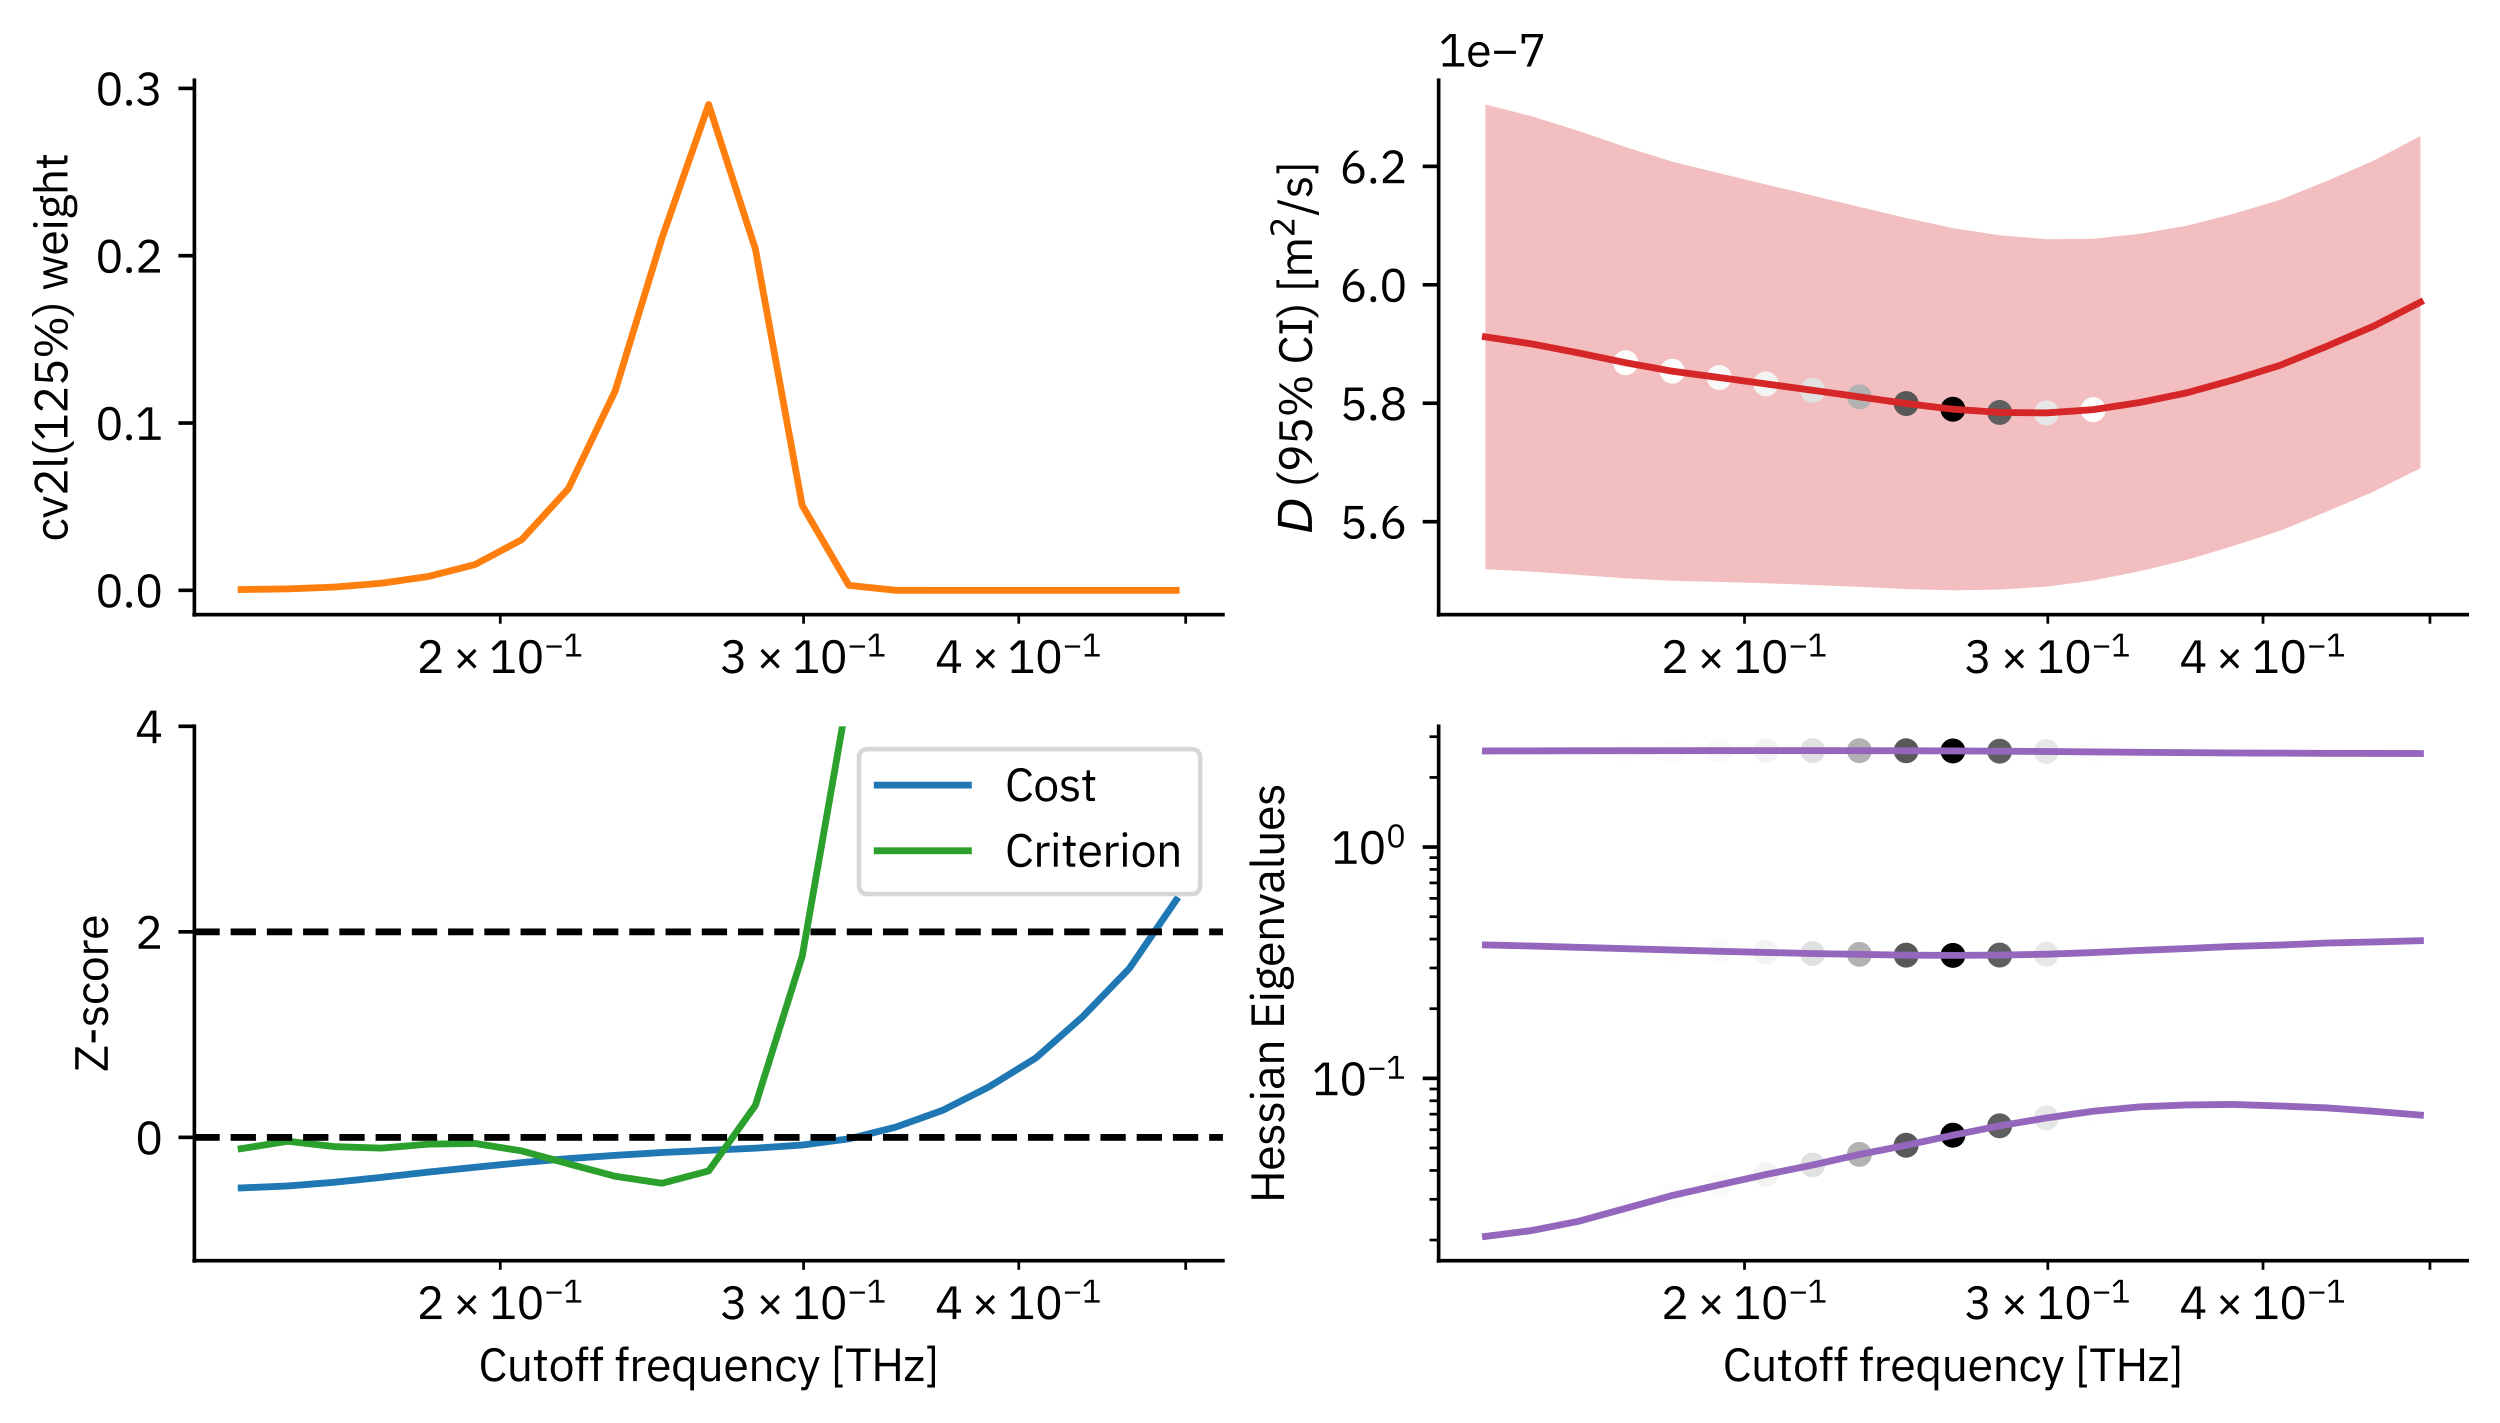 <?xml version="1.0" encoding="utf-8" standalone="no"?>
<!DOCTYPE svg PUBLIC "-//W3C//DTD SVG 1.1//EN"
  "http://www.w3.org/Graphics/SVG/1.1/DTD/svg11.dtd">
<svg xmlns:xlink="http://www.w3.org/1999/xlink" width="548.4pt" height="312.15pt" viewBox="0 0 548.4 312.15" xmlns="http://www.w3.org/2000/svg" version="1.1">
 <defs>
  <style type="text/css">*{stroke-linejoin: round; stroke-linecap: butt}</style>
 </defs>
 <g id="figure_1">
  <g id="patch_1">
   <path d="M 0 312.15 
L 548.4 312.15 
L 548.4 0 
L 0 0 
z
" style="fill: #ffffff"/>
  </g>
  <g id="axes_1">
   <g id="patch_2">
    <path d="M 42.641 134.825 
L 268.26 134.825 
L 268.26 17.6 
L 42.641 17.6 
z
" style="fill: #ffffff"/>
   </g>
   <g id="matplotlib.axis_1">
    <g id="xtick_1">
     <g id="line2d_1">
      <defs>
       <path id="ma4000d463c" d="M 0 0 
L 0 2 
" style="stroke: #000000; stroke-width: 0.6"/>
      </defs>
      <g>
       <use xlink:href="#ma4000d463c" x="109.739" y="134.825" style="stroke: #000000; stroke-width: 0.6"/>
      </g>
     </g>
     <g id="text_1">
      <!-- $\mathdefault{2\times10^{-1}}$ -->
      <g transform="translate(91.389 147.625) scale(0.1 -0.1)">
       <defs>
        <path id="IBMPlexSans-32" d="M 3411 474 
L 1062 474 
L 2266 1555 
C 2835 2067 3245 2554 3245 3245 
C 3245 4006 2746 4544 1875 4544 
C 1011 4544 614 4019 442 3494 
L 922 3309 
C 1043 3731 1299 4064 1850 4064 
C 2400 4064 2675 3725 2675 3232 
L 2675 3155 
C 2675 2726 2355 2278 1939 1894 
L 480 550 
L 480 0 
L 3411 0 
L 3411 474 
z
" transform="scale(0.016)"/>
        <path id="IBMPlexSans-d7" d="M 2938 595 
L 3251 909 
L 2234 1952 
L 3251 2995 
L 2938 3309 
L 1920 2266 
L 902 3309 
L 589 2995 
L 1606 1952 
L 589 909 
L 902 595 
L 1920 1638 
L 2938 595 
z
" transform="scale(0.016)"/>
        <path id="IBMPlexSans-31" d="M 3501 0 
L 3501 474 
L 2349 474 
L 2349 4467 
L 1510 4467 
L 326 3360 
L 640 3021 
L 1766 4070 
L 1811 4070 
L 1811 474 
L 563 474 
L 563 0 
L 3501 0 
z
" transform="scale(0.016)"/>
        <path id="IBMPlexSans-30" d="M 1920 -77 
C 2989 -77 3456 774 3456 2234 
C 3456 3693 2989 4544 1920 4544 
C 851 4544 384 3693 384 2234 
C 384 774 851 -77 1920 -77 
z
M 1920 390 
C 1222 390 947 1005 947 1869 
L 947 2598 
C 947 3462 1222 4077 1920 4077 
C 2618 4077 2893 3462 2893 2598 
L 2893 1869 
C 2893 1005 2618 390 1920 390 
z
" transform="scale(0.016)"/>
        <path id="IBMPlexSans-2212" d="M 3411 1734 
L 3411 2170 
L 429 2170 
L 429 1734 
L 3411 1734 
z
" transform="scale(0.016)"/>
       </defs>
       <use xlink:href="#IBMPlexSans-32" transform="translate(0 0.027)"/>
       <use xlink:href="#IBMPlexSans-d7" transform="translate(79.482 0.027)"/>
       <use xlink:href="#IBMPlexSans-31" transform="translate(158.965 0.027)"/>
       <use xlink:href="#IBMPlexSans-30" transform="translate(218.965 0.027)"/>
       <use xlink:href="#IBMPlexSans-2212" transform="translate(279.868 36.142) scale(0.7)"/>
       <use xlink:href="#IBMPlexSans-31" transform="translate(321.868 36.142) scale(0.7)"/>
      </g>
     </g>
    </g>
    <g id="xtick_2">
     <g id="line2d_2">
      <g>
       <use xlink:href="#ma4000d463c" x="176.27" y="134.825" style="stroke: #000000; stroke-width: 0.6"/>
      </g>
     </g>
     <g id="text_2">
      <!-- $\mathdefault{3\times10^{-1}}$ -->
      <g transform="translate(157.92 147.625) scale(0.1 -0.1)">
       <defs>
        <path id="IBMPlexSans-33" d="M 1184 2573 
L 1184 2106 
L 1709 2106 
C 2336 2106 2669 1805 2669 1280 
L 2669 1229 
C 2669 704 2336 403 1709 403 
C 1165 403 902 640 672 992 
L 269 685 
C 544 301 941 -77 1715 -77 
C 2624 -77 3232 454 3232 1222 
C 3232 1894 2771 2253 2291 2349 
L 2291 2374 
C 2765 2496 3149 2842 3149 3418 
C 3149 4141 2547 4544 1792 4544 
C 1075 4544 685 4173 461 3814 
L 858 3507 
C 1043 3846 1318 4064 1779 4064 
C 2253 4064 2579 3827 2579 3360 
L 2579 3315 
C 2579 2886 2272 2573 1670 2573 
L 1184 2573 
z
" transform="scale(0.016)"/>
       </defs>
       <use xlink:href="#IBMPlexSans-33" transform="translate(0 0.027)"/>
       <use xlink:href="#IBMPlexSans-d7" transform="translate(79.482 0.027)"/>
       <use xlink:href="#IBMPlexSans-31" transform="translate(158.965 0.027)"/>
       <use xlink:href="#IBMPlexSans-30" transform="translate(218.965 0.027)"/>
       <use xlink:href="#IBMPlexSans-2212" transform="translate(279.868 36.142) scale(0.7)"/>
       <use xlink:href="#IBMPlexSans-31" transform="translate(321.868 36.142) scale(0.7)"/>
      </g>
     </g>
    </g>
    <g id="xtick_3">
     <g id="line2d_3">
      <g>
       <use xlink:href="#ma4000d463c" x="223.475" y="134.825" style="stroke: #000000; stroke-width: 0.6"/>
      </g>
     </g>
     <g id="text_3">
      <!-- $\mathdefault{4\times10^{-1}}$ -->
      <g transform="translate(205.125 147.625) scale(0.1 -0.1)">
       <defs>
        <path id="IBMPlexSans-34" d="M 2912 0 
L 2912 877 
L 3558 877 
L 3558 1325 
L 2912 1325 
L 2912 4467 
L 2112 4467 
L 243 1350 
L 243 877 
L 2400 877 
L 2400 0 
L 2912 0 
z
M 2368 4051 
L 2400 4051 
L 2400 1325 
L 749 1325 
L 2368 4051 
z
" transform="scale(0.016)"/>
       </defs>
       <use xlink:href="#IBMPlexSans-34" transform="translate(0 0.027)"/>
       <use xlink:href="#IBMPlexSans-d7" transform="translate(79.482 0.027)"/>
       <use xlink:href="#IBMPlexSans-31" transform="translate(158.965 0.027)"/>
       <use xlink:href="#IBMPlexSans-30" transform="translate(218.965 0.027)"/>
       <use xlink:href="#IBMPlexSans-2212" transform="translate(279.868 36.142) scale(0.7)"/>
       <use xlink:href="#IBMPlexSans-31" transform="translate(321.868 36.142) scale(0.7)"/>
      </g>
     </g>
    </g>
    <g id="xtick_4">
     <g id="line2d_4">
      <g>
       <use xlink:href="#ma4000d463c" x="260.09" y="134.825" style="stroke: #000000; stroke-width: 0.6"/>
      </g>
     </g>
    </g>
   </g>
   <g id="matplotlib.axis_2">
    <g id="ytick_1">
     <g id="line2d_5">
      <defs>
       <path id="m08a25f6588" d="M 0 0 
L -3.5 0 
" style="stroke: #000000; stroke-width: 0.8"/>
      </defs>
      <g>
       <use xlink:href="#m08a25f6588" x="42.641" y="129.496" style="stroke: #000000; stroke-width: 0.8"/>
      </g>
     </g>
     <g id="text_4">
      <!-- 0.0 -->
      <g transform="translate(20.92 133.196) scale(0.1 -0.1)">
       <defs>
        <path id="IBMPlexSans-2e" d="M 870 -77 
C 1139 -77 1261 77 1261 294 
L 1261 378 
C 1261 595 1139 749 870 749 
C 602 749 480 595 480 378 
L 480 294 
C 480 77 602 -77 870 -77 
z
" transform="scale(0.016)"/>
       </defs>
       <use xlink:href="#IBMPlexSans-30"/>
       <use xlink:href="#IBMPlexSans-2e" transform="translate(60 0)"/>
       <use xlink:href="#IBMPlexSans-30" transform="translate(87.2 0)"/>
      </g>
     </g>
    </g>
    <g id="ytick_2">
     <g id="line2d_6">
      <g>
       <use xlink:href="#m08a25f6588" x="42.641" y="92.795" style="stroke: #000000; stroke-width: 0.8"/>
      </g>
     </g>
     <g id="text_5">
      <!-- 0.1 -->
      <g transform="translate(20.92 96.495) scale(0.1 -0.1)">
       <use xlink:href="#IBMPlexSans-30"/>
       <use xlink:href="#IBMPlexSans-2e" transform="translate(60 0)"/>
       <use xlink:href="#IBMPlexSans-31" transform="translate(87.2 0)"/>
      </g>
     </g>
    </g>
    <g id="ytick_3">
     <g id="line2d_7">
      <g>
       <use xlink:href="#m08a25f6588" x="42.641" y="56.093" style="stroke: #000000; stroke-width: 0.8"/>
      </g>
     </g>
     <g id="text_6">
      <!-- 0.2 -->
      <g transform="translate(20.92 59.793) scale(0.1 -0.1)">
       <use xlink:href="#IBMPlexSans-30"/>
       <use xlink:href="#IBMPlexSans-2e" transform="translate(60 0)"/>
       <use xlink:href="#IBMPlexSans-32" transform="translate(87.2 0)"/>
      </g>
     </g>
    </g>
    <g id="ytick_4">
     <g id="line2d_8">
      <g>
       <use xlink:href="#m08a25f6588" x="42.641" y="19.392" style="stroke: #000000; stroke-width: 0.8"/>
      </g>
     </g>
     <g id="text_7">
      <!-- 0.3 -->
      <g transform="translate(20.92 23.092) scale(0.1 -0.1)">
       <use xlink:href="#IBMPlexSans-30"/>
       <use xlink:href="#IBMPlexSans-2e" transform="translate(60 0)"/>
       <use xlink:href="#IBMPlexSans-33" transform="translate(87.2 0)"/>
      </g>
     </g>
    </g>
    <g id="text_8">
     <!-- cv2l(125%) weight -->
     <g transform="translate(14.8 118.782) rotate(-90) scale(0.1 -0.1)">
      <defs>
       <path id="IBMPlexSans-63" d="M 1773 -77 
C 2400 -77 2829 230 3040 704 
L 2669 954 
C 2490 576 2189 378 1773 378 
C 1165 378 851 794 851 1370 
L 851 1933 
C 851 2509 1165 2925 1773 2925 
C 2176 2925 2458 2726 2579 2387 
L 3008 2605 
C 2816 3059 2426 3379 1773 3379 
C 845 3379 301 2707 301 1651 
C 301 595 845 -77 1773 -77 
z
" transform="scale(0.016)"/>
       <path id="IBMPlexSans-76" d="M 1869 0 
L 3034 3302 
L 2541 3302 
L 1952 1664 
L 1594 538 
L 1562 538 
L 1203 1664 
L 627 3302 
L 115 3302 
L 1274 0 
L 1869 0 
z
" transform="scale(0.016)"/>
       <path id="IBMPlexSans-6c" d="M 1542 0 
L 1542 448 
L 1056 448 
L 1056 4736 
L 544 4736 
L 544 531 
C 544 224 736 0 1088 0 
L 1542 0 
z
" transform="scale(0.016)"/>
       <path id="IBMPlexSans-28" d="M 531 1997 
C 531 749 1056 -339 1690 -877 
L 2176 -877 
C 1485 -262 1011 819 1011 1715 
L 1011 2266 
C 1011 3162 1466 4224 2176 4864 
L 1690 4864 
C 1037 4307 531 3232 531 1997 
z
" transform="scale(0.016)"/>
       <path id="IBMPlexSans-35" d="M 3187 4467 
L 794 4467 
L 634 2010 
L 1088 1946 
C 1274 2150 1478 2323 1888 2323 
C 2496 2323 2822 1984 2822 1395 
L 2822 1331 
C 2822 742 2496 403 1888 403 
C 1350 403 1126 640 896 992 
L 493 685 
C 762 301 1146 -77 1888 -77 
C 2829 -77 3392 531 3392 1402 
C 3392 2266 2829 2784 2061 2784 
C 1594 2784 1357 2592 1146 2291 
L 1101 2291 
L 1229 3994 
L 3187 3994 
L 3187 4467 
z
" transform="scale(0.016)"/>
       <path id="IBMPlexSans-25" d="M 1664 0 
L 4762 4467 
L 4269 4467 
L 1171 0 
L 1664 0 
z
M 1427 2010 
C 2074 2010 2438 2458 2438 3277 
C 2438 4096 2074 4544 1427 4544 
C 781 4544 416 4096 416 3277 
C 416 2458 781 2010 1427 2010 
z
M 1427 2342 
C 1056 2342 877 2598 877 3085 
L 877 3469 
C 877 3955 1056 4211 1427 4211 
C 1798 4211 1978 3955 1978 3469 
L 1978 3085 
C 1978 2598 1798 2342 1427 2342 
z
M 4506 -77 
C 5152 -77 5517 371 5517 1190 
C 5517 2010 5152 2458 4506 2458 
C 3859 2458 3494 2010 3494 1190 
C 3494 371 3859 -77 4506 -77 
z
M 4506 256 
C 4134 256 3955 512 3955 998 
L 3955 1382 
C 3955 1869 4134 2125 4506 2125 
C 4877 2125 5056 1869 5056 1382 
L 5056 998 
C 5056 512 4877 256 4506 256 
z
" transform="scale(0.016)"/>
       <path id="IBMPlexSans-29" d="M 1613 1997 
C 1613 3232 1107 4307 454 4864 
L -32 4864 
C 678 4224 1133 3162 1133 2266 
L 1133 1715 
C 1133 819 659 -262 -32 -877 
L 454 -877 
C 1088 -339 1613 749 1613 1997 
z
" transform="scale(0.016)"/>
       <path id="IBMPlexSans-20" transform="scale(0.016)"/>
       <path id="IBMPlexSans-77" d="M 1082 0 
L 1702 0 
L 2163 1587 
L 2445 2592 
L 2458 2592 
L 2746 1587 
L 3206 0 
L 3840 0 
L 4717 3302 
L 4237 3302 
L 3878 1875 
L 3539 429 
L 3526 429 
L 3117 1875 
L 2688 3302 
L 2234 3302 
L 1818 1875 
L 1414 429 
L 1402 429 
L 1050 1875 
L 698 3302 
L 198 3302 
L 1082 0 
z
" transform="scale(0.016)"/>
       <path id="IBMPlexSans-65" d="M 1786 -77 
C 2406 -77 2880 230 3091 678 
L 2726 941 
C 2554 576 2234 371 1818 371 
C 1203 371 838 800 838 1370 
L 838 1523 
L 3213 1523 
L 3213 1766 
C 3213 2701 2669 3379 1786 3379 
C 890 3379 301 2701 301 1651 
C 301 602 890 -77 1786 -77 
z
M 1786 2950 
C 2310 2950 2662 2560 2662 1978 
L 2662 1907 
L 838 1907 
L 838 1952 
C 838 2528 1229 2950 1786 2950 
z
" transform="scale(0.016)"/>
       <path id="IBMPlexSans-69" d="M 800 4077 
C 1018 4077 1114 4192 1114 4365 
L 1114 4448 
C 1114 4621 1018 4736 800 4736 
C 582 4736 486 4621 486 4448 
L 486 4365 
C 486 4192 582 4077 800 4077 
z
M 544 0 
L 1056 0 
L 1056 3302 
L 544 3302 
L 544 0 
z
" transform="scale(0.016)"/>
       <path id="IBMPlexSans-67" d="M 3328 -365 
C 3328 179 2976 512 2157 512 
L 1453 512 
C 1152 512 947 563 947 762 
C 947 966 1165 1075 1382 1133 
C 1478 1114 1594 1101 1702 1101 
C 2458 1101 2950 1568 2950 2240 
C 2950 2592 2810 2886 2573 3091 
L 2573 3302 
L 3200 3302 
L 3200 3750 
L 2707 3750 
C 2432 3750 2323 3565 2323 3309 
L 2323 3251 
C 2144 3334 1933 3379 1696 3379 
C 947 3379 454 2912 454 2240 
C 454 1779 685 1414 1075 1229 
L 1075 1203 
C 742 1120 506 960 506 627 
C 506 403 614 256 800 166 
L 800 96 
C 474 6 275 -186 275 -544 
C 275 -1062 698 -1357 1728 -1357 
C 2790 -1357 3328 -1043 3328 -365 
z
M 2848 -403 
C 2848 -762 2515 -941 1946 -941 
L 1472 -941 
C 954 -941 755 -704 755 -416 
C 755 -211 851 -64 1062 32 
L 2163 32 
C 2675 32 2848 -141 2848 -403 
z
M 1702 1510 
C 1267 1510 992 1715 992 2150 
L 992 2330 
C 992 2765 1267 2970 1702 2970 
C 2138 2970 2413 2765 2413 2330 
L 2413 2150 
C 2413 1715 2138 1510 1702 1510 
z
" transform="scale(0.016)"/>
       <path id="IBMPlexSans-68" d="M 544 0 
L 1056 0 
L 1056 2291 
C 1056 2714 1453 2918 1862 2918 
C 2355 2918 2611 2618 2611 2029 
L 2611 0 
L 3123 0 
L 3123 2118 
C 3123 2918 2694 3379 2016 3379 
C 1523 3379 1242 3136 1082 2765 
L 1056 2765 
L 1056 4736 
L 544 4736 
L 544 0 
z
" transform="scale(0.016)"/>
       <path id="IBMPlexSans-74" d="M 1914 0 
L 1914 448 
L 1242 448 
L 1242 2854 
L 1965 2854 
L 1965 3302 
L 1242 3302 
L 1242 4218 
L 781 4218 
L 781 3603 
C 781 3379 710 3302 493 3302 
L 186 3302 
L 186 2854 
L 730 2854 
L 730 544 
C 730 224 922 0 1274 0 
L 1914 0 
z
" transform="scale(0.016)"/>
      </defs>
      <use xlink:href="#IBMPlexSans-63"/>
      <use xlink:href="#IBMPlexSans-76" transform="translate(50.3 0)"/>
      <use xlink:href="#IBMPlexSans-32" transform="translate(99.5 0)"/>
      <use xlink:href="#IBMPlexSans-6c" transform="translate(159.5 0)"/>
      <use xlink:href="#IBMPlexSans-28" transform="translate(186.7 0)"/>
      <use xlink:href="#IBMPlexSans-31" transform="translate(220.2 0)"/>
      <use xlink:href="#IBMPlexSans-32" transform="translate(280.2 0)"/>
      <use xlink:href="#IBMPlexSans-35" transform="translate(340.2 0)"/>
      <use xlink:href="#IBMPlexSans-25" transform="translate(400.2 0)"/>
      <use xlink:href="#IBMPlexSans-29" transform="translate(492.9 0)"/>
      <use xlink:href="#IBMPlexSans-20" transform="translate(526.4 0)"/>
      <use xlink:href="#IBMPlexSans-77" transform="translate(550 0)"/>
      <use xlink:href="#IBMPlexSans-65" transform="translate(626.8 0)"/>
      <use xlink:href="#IBMPlexSans-69" transform="translate(681.7 0)"/>
      <use xlink:href="#IBMPlexSans-67" transform="translate(706.7 0)"/>
      <use xlink:href="#IBMPlexSans-68" transform="translate(759.5 0)"/>
      <use xlink:href="#IBMPlexSans-74" transform="translate(816.3 0)"/>
     </g>
    </g>
   </g>
   <g id="line2d_9">
    <path d="M 52.896 129.324 
L 63.151 129.173 
L 73.407 128.776 
L 83.662 127.935 
L 93.918 126.461 
L 104.173 123.848 
L 114.429 118.388 
L 124.684 107.193 
L 134.939 85.769 
L 145.195 52.266 
L 155.45 22.928 
L 165.706 54.634 
L 175.961 110.838 
L 186.216 128.41 
L 196.472 129.484 
L 206.727 129.496 
L 216.983 129.496 
L 227.238 129.496 
L 237.493 129.496 
L 247.749 129.496 
L 258.004 129.496 
" clip-path="url(#p25ad8889c9)" style="fill: none; stroke: #ff7f0e; stroke-width: 1.5; stroke-linecap: square"/>
   </g>
   <g id="patch_3">
    <path d="M 42.641 134.825 
L 42.641 17.6 
" style="fill: none; stroke: #000000; stroke-width: 0.8; stroke-linejoin: miter; stroke-linecap: square"/>
   </g>
   <g id="patch_4">
    <path d="M 42.641 134.825 
L 268.26 134.825 
" style="fill: none; stroke: #000000; stroke-width: 0.8; stroke-linejoin: miter; stroke-linecap: square"/>
   </g>
  </g>
  <g id="axes_2">
   <g id="patch_5">
    <path d="M 315.58 134.825 
L 541.2 134.825 
L 541.2 17.6 
L 315.58 17.6 
z
" style="fill: #ffffff"/>
   </g>
   <g id="FillBetweenPolyCollection_1">
    <defs>
     <path id="m4d71278737" d="M 325.836 -289.221 
L 325.836 -187.294 
L 336.091 -186.763 
L 346.347 -186.019 
L 356.602 -185.278 
L 366.858 -184.743 
L 377.113 -184.503 
L 387.368 -184.2 
L 397.624 -183.819 
L 407.879 -183.425 
L 418.135 -182.936 
L 428.39 -182.653 
L 438.645 -182.82 
L 448.901 -183.471 
L 459.156 -184.817 
L 469.412 -186.87 
L 479.667 -189.323 
L 489.922 -192.4 
L 500.178 -195.731 
L 510.433 -199.948 
L 520.689 -204.313 
L 530.944 -209.443 
L 530.944 -282.311 
L 530.944 -282.311 
L 520.689 -276.917 
L 510.433 -272.466 
L 500.178 -268.321 
L 489.922 -265.246 
L 479.667 -262.634 
L 469.412 -260.864 
L 459.156 -259.762 
L 448.901 -259.679 
L 438.645 -260.531 
L 428.39 -262.11 
L 418.135 -264.322 
L 407.879 -266.758 
L 397.624 -269.246 
L 387.368 -271.682 
L 377.113 -274.164 
L 366.858 -276.685 
L 356.602 -279.876 
L 346.347 -283.404 
L 336.091 -286.622 
L 325.836 -289.221 
z
"/>
    </defs>
    <g clip-path="url(#pddd77df1c4)">
     <use xlink:href="#m4d71278737" x="0" y="312.15" style="fill: #d62728; fill-opacity: 0.3"/>
    </g>
   </g>
   <g id="PathCollection_1">
    <defs>
     <path id="C0_0_fb857dcc82" d="M 0 2.739 
C 0.726 2.739 1.423 2.45 1.936 1.936 
C 2.45 1.423 2.739 0.726 2.739 -0 
C 2.739 -0.726 2.45 -1.423 1.936 -1.936 
C 1.423 -2.45 0.726 -2.739 0 -2.739 
C -0.726 -2.739 -1.423 -2.45 -1.936 -1.936 
C -2.45 -1.423 -2.739 -0.726 -2.739 0 
C -2.739 0.726 -2.45 1.423 -1.936 1.936 
C -1.423 2.45 -0.726 2.739 0 2.739 
z
"/>
    </defs>
    <g clip-path="url(#pddd77df1c4)">
     <use xlink:href="#C0_0_fb857dcc82" x="356.602" y="79.573" style="fill: #fefefe"/>
    </g>
    <g clip-path="url(#pddd77df1c4)">
     <use xlink:href="#C0_0_fb857dcc82" x="366.858" y="81.435" style="fill: #fcfcfc"/>
    </g>
    <g clip-path="url(#pddd77df1c4)">
     <use xlink:href="#C0_0_fb857dcc82" x="377.113" y="82.816" style="fill: #f9f9f9"/>
    </g>
    <g clip-path="url(#pddd77df1c4)">
     <use xlink:href="#C0_0_fb857dcc82" x="387.368" y="84.208" style="fill: #f3f3f3"/>
    </g>
    <g clip-path="url(#pddd77df1c4)">
     <use xlink:href="#C0_0_fb857dcc82" x="397.624" y="85.617" style="fill: #e1e1e1"/>
    </g>
    <g clip-path="url(#pddd77df1c4)">
     <use xlink:href="#C0_0_fb857dcc82" x="407.879" y="87.058" style="fill: #b2b2b2"/>
    </g>
    <g clip-path="url(#pddd77df1c4)">
     <use xlink:href="#C0_0_fb857dcc82" x="418.135" y="88.521" style="fill: #585858"/>
    </g>
    <g clip-path="url(#pddd77df1c4)">
     <use xlink:href="#C0_0_fb857dcc82" x="428.39" y="89.768"/>
    </g>
    <g clip-path="url(#pddd77df1c4)">
     <use xlink:href="#C0_0_fb857dcc82" x="438.645" y="90.474" style="fill: #5f5f5f"/>
    </g>
    <g clip-path="url(#pddd77df1c4)">
     <use xlink:href="#C0_0_fb857dcc82" x="448.901" y="90.574" style="fill: #e7e7e7"/>
    </g>
    <g clip-path="url(#pddd77df1c4)">
     <use xlink:href="#C0_0_fb857dcc82" x="459.156" y="89.86" style="fill: #fefefe"/>
    </g>
   </g>
   <g id="matplotlib.axis_3">
    <g id="xtick_5">
     <g id="line2d_10">
      <g>
       <use xlink:href="#ma4000d463c" x="382.679" y="134.825" style="stroke: #000000; stroke-width: 0.6"/>
      </g>
     </g>
     <g id="text_9">
      <!-- $\mathdefault{2\times10^{-1}}$ -->
      <g transform="translate(364.329 147.625) scale(0.1 -0.1)">
       <use xlink:href="#IBMPlexSans-32" transform="translate(0 0.027)"/>
       <use xlink:href="#IBMPlexSans-d7" transform="translate(79.482 0.027)"/>
       <use xlink:href="#IBMPlexSans-31" transform="translate(158.965 0.027)"/>
       <use xlink:href="#IBMPlexSans-30" transform="translate(218.965 0.027)"/>
       <use xlink:href="#IBMPlexSans-2212" transform="translate(279.868 36.142) scale(0.7)"/>
       <use xlink:href="#IBMPlexSans-31" transform="translate(321.868 36.142) scale(0.7)"/>
      </g>
     </g>
    </g>
    <g id="xtick_6">
     <g id="line2d_11">
      <g>
       <use xlink:href="#ma4000d463c" x="449.21" y="134.825" style="stroke: #000000; stroke-width: 0.6"/>
      </g>
     </g>
     <g id="text_10">
      <!-- $\mathdefault{3\times10^{-1}}$ -->
      <g transform="translate(430.86 147.625) scale(0.1 -0.1)">
       <use xlink:href="#IBMPlexSans-33" transform="translate(0 0.027)"/>
       <use xlink:href="#IBMPlexSans-d7" transform="translate(79.482 0.027)"/>
       <use xlink:href="#IBMPlexSans-31" transform="translate(158.965 0.027)"/>
       <use xlink:href="#IBMPlexSans-30" transform="translate(218.965 0.027)"/>
       <use xlink:href="#IBMPlexSans-2212" transform="translate(279.868 36.142) scale(0.7)"/>
       <use xlink:href="#IBMPlexSans-31" transform="translate(321.868 36.142) scale(0.7)"/>
      </g>
     </g>
    </g>
    <g id="xtick_7">
     <g id="line2d_12">
      <g>
       <use xlink:href="#ma4000d463c" x="496.415" y="134.825" style="stroke: #000000; stroke-width: 0.6"/>
      </g>
     </g>
     <g id="text_11">
      <!-- $\mathdefault{4\times10^{-1}}$ -->
      <g transform="translate(478.065 147.625) scale(0.1 -0.1)">
       <use xlink:href="#IBMPlexSans-34" transform="translate(0 0.027)"/>
       <use xlink:href="#IBMPlexSans-d7" transform="translate(79.482 0.027)"/>
       <use xlink:href="#IBMPlexSans-31" transform="translate(158.965 0.027)"/>
       <use xlink:href="#IBMPlexSans-30" transform="translate(218.965 0.027)"/>
       <use xlink:href="#IBMPlexSans-2212" transform="translate(279.868 36.142) scale(0.7)"/>
       <use xlink:href="#IBMPlexSans-31" transform="translate(321.868 36.142) scale(0.7)"/>
      </g>
     </g>
    </g>
    <g id="xtick_8">
     <g id="line2d_13">
      <g>
       <use xlink:href="#ma4000d463c" x="533.03" y="134.825" style="stroke: #000000; stroke-width: 0.6"/>
      </g>
     </g>
    </g>
   </g>
   <g id="matplotlib.axis_4">
    <g id="ytick_5">
     <g id="line2d_14">
      <g>
       <use xlink:href="#m08a25f6588" x="315.58" y="114.435" style="stroke: #000000; stroke-width: 0.8"/>
      </g>
     </g>
     <g id="text_12">
      <!-- 5.6 -->
      <g transform="translate(293.86 118.135) scale(0.1 -0.1)">
       <defs>
        <path id="IBMPlexSans-36" d="M 1926 -77 
C 2822 -77 3411 525 3411 1402 
C 3411 2246 2861 2778 2093 2778 
C 1549 2778 1229 2502 1018 2138 
L 986 2150 
C 1229 3187 1760 3770 2714 4467 
L 2022 4467 
C 1306 4000 429 2963 429 1638 
C 429 576 998 -77 1926 -77 
z
M 1920 390 
C 1331 390 986 730 986 1331 
L 986 1382 
C 986 1984 1331 2323 1920 2323 
C 2509 2323 2854 1984 2854 1382 
L 2854 1331 
C 2854 730 2509 390 1920 390 
z
" transform="scale(0.016)"/>
       </defs>
       <use xlink:href="#IBMPlexSans-35"/>
       <use xlink:href="#IBMPlexSans-2e" transform="translate(60 0)"/>
       <use xlink:href="#IBMPlexSans-36" transform="translate(87.2 0)"/>
      </g>
     </g>
    </g>
    <g id="ytick_6">
     <g id="line2d_15">
      <g>
       <use xlink:href="#m08a25f6588" x="315.58" y="88.455" style="stroke: #000000; stroke-width: 0.8"/>
      </g>
     </g>
     <g id="text_13">
      <!-- 5.8 -->
      <g transform="translate(293.86 92.155) scale(0.1 -0.1)">
       <defs>
        <path id="IBMPlexSans-38" d="M 1920 -77 
C 2938 -77 3469 480 3469 1216 
C 3469 1824 3104 2176 2566 2323 
L 2566 2374 
C 3034 2534 3334 2912 3334 3424 
C 3334 4102 2810 4544 1920 4544 
C 1030 4544 506 4102 506 3424 
C 506 2912 806 2534 1274 2374 
L 1274 2323 
C 736 2176 371 1824 371 1216 
C 371 480 902 -77 1920 -77 
z
M 1920 390 
C 1299 390 941 685 941 1190 
L 941 1325 
C 941 1830 1299 2125 1920 2125 
C 2541 2125 2899 1830 2899 1325 
L 2899 1190 
C 2899 685 2541 390 1920 390 
z
M 1920 2573 
C 1363 2573 1062 2822 1062 3277 
L 1062 3373 
C 1062 3827 1363 4077 1920 4077 
C 2477 4077 2778 3827 2778 3373 
L 2778 3277 
C 2778 2822 2477 2573 1920 2573 
z
" transform="scale(0.016)"/>
       </defs>
       <use xlink:href="#IBMPlexSans-35"/>
       <use xlink:href="#IBMPlexSans-2e" transform="translate(60 0)"/>
       <use xlink:href="#IBMPlexSans-38" transform="translate(87.2 0)"/>
      </g>
     </g>
    </g>
    <g id="ytick_7">
     <g id="line2d_16">
      <g>
       <use xlink:href="#m08a25f6588" x="315.58" y="62.474" style="stroke: #000000; stroke-width: 0.8"/>
      </g>
     </g>
     <g id="text_14">
      <!-- 6.0 -->
      <g transform="translate(293.86 66.174) scale(0.1 -0.1)">
       <use xlink:href="#IBMPlexSans-36"/>
       <use xlink:href="#IBMPlexSans-2e" transform="translate(60 0)"/>
       <use xlink:href="#IBMPlexSans-30" transform="translate(87.2 0)"/>
      </g>
     </g>
    </g>
    <g id="ytick_8">
     <g id="line2d_17">
      <g>
       <use xlink:href="#m08a25f6588" x="315.58" y="36.493" style="stroke: #000000; stroke-width: 0.8"/>
      </g>
     </g>
     <g id="text_15">
      <!-- 6.2 -->
      <g transform="translate(293.86 40.193) scale(0.1 -0.1)">
       <use xlink:href="#IBMPlexSans-36"/>
       <use xlink:href="#IBMPlexSans-2e" transform="translate(60 0)"/>
       <use xlink:href="#IBMPlexSans-32" transform="translate(87.2 0)"/>
      </g>
     </g>
    </g>
    <g id="text_16">
     <!-- $D$ (95% CI) [m$^2$/s] -->
     <g transform="translate(287.86 117.012) rotate(-90) scale(0.1 -0.1)">
      <defs>
       <path id="DejaVuSans-Oblique-44" d="M 1081 4666 
L 2438 4666 
Q 3519 4666 4070 4208 
Q 4622 3750 4622 2847 
Q 4622 2250 4412 1698 
Q 4203 1147 3834 769 
Q 3463 381 2891 190 
Q 2319 0 1538 0 
L 172 0 
L 1081 4666 
z
M 1613 4147 
L 909 519 
L 1734 519 
Q 2794 519 3375 1128 
Q 3956 1738 3956 2847 
Q 3956 3519 3581 3833 
Q 3206 4147 2406 4147 
L 1613 4147 
z
" transform="scale(0.016)"/>
       <path id="IBMPlexSans-39" d="M 3411 2829 
C 3411 3891 2842 4544 1914 4544 
C 1018 4544 429 3942 429 3066 
C 429 2221 979 1690 1747 1690 
C 2291 1690 2611 1965 2822 2330 
L 2854 2317 
C 2611 1280 2080 698 1126 0 
L 1818 0 
C 2534 467 3411 1504 3411 2829 
z
M 1920 2144 
C 1331 2144 986 2483 986 3085 
L 986 3136 
C 986 3738 1331 4077 1920 4077 
C 2509 4077 2854 3738 2854 3136 
L 2854 3085 
C 2854 2483 2509 2144 1920 2144 
z
" transform="scale(0.016)"/>
       <path id="IBMPlexSans-43" d="M 2170 -77 
C 2912 -77 3456 314 3738 941 
L 3309 1210 
C 3130 723 2739 403 2170 403 
C 1402 403 947 960 947 1875 
L 947 2541 
C 947 3456 1402 4064 2170 4064 
C 2720 4064 3091 3763 3270 3302 
L 3706 3565 
C 3424 4186 2912 4544 2170 4544 
C 1043 4544 371 3699 371 2208 
C 371 717 1043 -77 2170 -77 
z
" transform="scale(0.016)"/>
       <path id="IBMPlexSans-49" d="M 2176 0 
L 2176 448 
L 1549 448 
L 1549 4019 
L 2176 4019 
L 2176 4467 
L 384 4467 
L 384 4019 
L 1011 4019 
L 1011 448 
L 384 448 
L 384 0 
L 2176 0 
z
" transform="scale(0.016)"/>
       <path id="IBMPlexSans-5b" d="M 1645 -883 
L 1645 -480 
L 1037 -480 
L 1037 4461 
L 1645 4461 
L 1645 4864 
L 595 4864 
L 595 -883 
L 1645 -883 
z
" transform="scale(0.016)"/>
       <path id="IBMPlexSans-6d" d="M 1056 0 
L 1056 2291 
C 1056 2714 1440 2918 1843 2918 
C 2330 2918 2554 2618 2554 2029 
L 2554 0 
L 3066 0 
L 3066 2291 
C 3066 2714 3437 2918 3840 2918 
C 4339 2918 4563 2611 4563 2029 
L 4563 0 
L 5075 0 
L 5075 2118 
C 5075 2918 4672 3379 4000 3379 
C 3437 3379 3117 3066 2995 2707 
L 2982 2707 
C 2803 3181 2406 3379 1971 3379 
C 1459 3379 1229 3104 1082 2765 
L 1056 2765 
L 1056 3302 
L 544 3302 
L 544 0 
L 1056 0 
z
" transform="scale(0.016)"/>
       <path id="DejaVuSans-32" d="M 1228 531 
L 3431 531 
L 3431 0 
L 469 0 
L 469 531 
Q 828 903 1448 1529 
Q 2069 2156 2228 2338 
Q 2531 2678 2651 2914 
Q 2772 3150 2772 3378 
Q 2772 3750 2511 3984 
Q 2250 4219 1831 4219 
Q 1534 4219 1204 4116 
Q 875 4013 500 3803 
L 500 4441 
Q 881 4594 1212 4672 
Q 1544 4750 1819 4750 
Q 2544 4750 2975 4387 
Q 3406 4025 3406 3419 
Q 3406 3131 3298 2873 
Q 3191 2616 2906 2266 
Q 2828 2175 2409 1742 
Q 1991 1309 1228 531 
z
" transform="scale(0.016)"/>
       <path id="IBMPlexSans-2f" d="M 518 -966 
L 2189 4736 
L 1728 4736 
L 58 -966 
L 518 -966 
z
" transform="scale(0.016)"/>
       <path id="IBMPlexSans-73" d="M 1536 -77 
C 2291 -77 2758 314 2758 954 
C 2758 1453 2477 1773 1747 1882 
L 1491 1920 
C 1082 1984 858 2112 858 2432 
C 858 2746 1082 2944 1504 2944 
C 1926 2944 2208 2746 2355 2541 
L 2694 2848 
C 2426 3181 2074 3379 1542 3379 
C 870 3379 365 3059 365 2406 
C 365 1792 819 1542 1427 1453 
L 1690 1414 
C 2125 1350 2266 1152 2266 896 
C 2266 557 2010 358 1574 358 
C 1158 358 851 544 595 864 
L 230 570 
C 525 179 928 -77 1536 -77 
z
" transform="scale(0.016)"/>
       <path id="IBMPlexSans-5d" d="M 384 4864 
L 384 4461 
L 992 4461 
L 992 -480 
L 384 -480 
L 384 -883 
L 1434 -883 
L 1434 4864 
L 384 4864 
z
" transform="scale(0.016)"/>
      </defs>
      <use xlink:href="#DejaVuSans-Oblique-44" transform="translate(0 0.766)"/>
      <use xlink:href="#IBMPlexSans-20" transform="translate(77.002 0.766)"/>
      <use xlink:href="#IBMPlexSans-28" transform="translate(100.602 0.766)"/>
      <use xlink:href="#IBMPlexSans-39" transform="translate(134.102 0.766)"/>
      <use xlink:href="#IBMPlexSans-35" transform="translate(194.102 0.766)"/>
      <use xlink:href="#IBMPlexSans-25" transform="translate(254.102 0.766)"/>
      <use xlink:href="#IBMPlexSans-20" transform="translate(346.802 0.766)"/>
      <use xlink:href="#IBMPlexSans-43" transform="translate(370.402 0.766)"/>
      <use xlink:href="#IBMPlexSans-49" transform="translate(432.502 0.766)"/>
      <use xlink:href="#IBMPlexSans-29" transform="translate(472.502 0.766)"/>
      <use xlink:href="#IBMPlexSans-20" transform="translate(506.002 0.766)"/>
      <use xlink:href="#IBMPlexSans-5b" transform="translate(529.602 0.766)"/>
      <use xlink:href="#IBMPlexSans-6d" transform="translate(561.302 0.766)"/>
      <use xlink:href="#DejaVuSans-32" transform="translate(649.559 39.047) scale(0.7)"/>
      <use xlink:href="#IBMPlexSans-2f" transform="translate(696.829 0.766)"/>
      <use xlink:href="#IBMPlexSans-73" transform="translate(735.129 0.766)"/>
      <use xlink:href="#IBMPlexSans-5d" transform="translate(783.829 0.766)"/>
     </g>
    </g>
    <g id="text_17">
     <!-- 1e−7 -->
     <g transform="translate(315.58 14.6) scale(0.1 -0.1)">
      <defs>
       <path id="IBMPlexSans-37" d="M 1696 0 
L 3373 3994 
L 3373 4467 
L 442 4467 
L 442 3174 
L 922 3174 
L 922 4006 
L 2829 4006 
L 1120 0 
L 1696 0 
z
" transform="scale(0.016)"/>
      </defs>
      <use xlink:href="#IBMPlexSans-31"/>
      <use xlink:href="#IBMPlexSans-65" transform="translate(60 0)"/>
      <use xlink:href="#IBMPlexSans-2212" transform="translate(114.9 0)"/>
      <use xlink:href="#IBMPlexSans-37" transform="translate(174.9 0)"/>
     </g>
    </g>
   </g>
   <g id="line2d_18">
    <path d="M 325.836 73.892 
L 336.091 75.457 
L 346.347 77.438 
L 356.602 79.573 
L 366.858 81.435 
L 377.113 82.816 
L 387.368 84.208 
L 397.624 85.617 
L 407.879 87.058 
L 418.135 88.521 
L 428.39 89.768 
L 438.645 90.474 
L 448.901 90.574 
L 459.156 89.86 
L 469.412 88.283 
L 479.667 86.171 
L 489.922 83.326 
L 500.178 80.123 
L 510.433 75.943 
L 520.689 71.534 
L 530.944 66.273 
" clip-path="url(#pddd77df1c4)" style="fill: none; stroke: #d62728; stroke-width: 1.5; stroke-linecap: square"/>
   </g>
   <g id="patch_6">
    <path d="M 315.58 134.825 
L 315.58 17.6 
" style="fill: none; stroke: #000000; stroke-width: 0.8; stroke-linejoin: miter; stroke-linecap: square"/>
   </g>
   <g id="patch_7">
    <path d="M 315.58 134.825 
L 541.2 134.825 
" style="fill: none; stroke: #000000; stroke-width: 0.8; stroke-linejoin: miter; stroke-linecap: square"/>
   </g>
  </g>
  <g id="axes_3">
   <g id="patch_8">
    <path d="M 42.641 276.55 
L 268.26 276.55 
L 268.26 159.325 
L 42.641 159.325 
z
" style="fill: #ffffff"/>
   </g>
   <g id="matplotlib.axis_5">
    <g id="xtick_9">
     <g id="line2d_19">
      <g>
       <use xlink:href="#ma4000d463c" x="109.739" y="276.55" style="stroke: #000000; stroke-width: 0.6"/>
      </g>
     </g>
     <g id="text_18">
      <!-- $\mathdefault{2\times10^{-1}}$ -->
      <g transform="translate(91.389 289.35) scale(0.1 -0.1)">
       <use xlink:href="#IBMPlexSans-32" transform="translate(0 0.027)"/>
       <use xlink:href="#IBMPlexSans-d7" transform="translate(79.482 0.027)"/>
       <use xlink:href="#IBMPlexSans-31" transform="translate(158.965 0.027)"/>
       <use xlink:href="#IBMPlexSans-30" transform="translate(218.965 0.027)"/>
       <use xlink:href="#IBMPlexSans-2212" transform="translate(279.868 36.142) scale(0.7)"/>
       <use xlink:href="#IBMPlexSans-31" transform="translate(321.868 36.142) scale(0.7)"/>
      </g>
     </g>
    </g>
    <g id="xtick_10">
     <g id="line2d_20">
      <g>
       <use xlink:href="#ma4000d463c" x="176.27" y="276.55" style="stroke: #000000; stroke-width: 0.6"/>
      </g>
     </g>
     <g id="text_19">
      <!-- $\mathdefault{3\times10^{-1}}$ -->
      <g transform="translate(157.92 289.35) scale(0.1 -0.1)">
       <use xlink:href="#IBMPlexSans-33" transform="translate(0 0.027)"/>
       <use xlink:href="#IBMPlexSans-d7" transform="translate(79.482 0.027)"/>
       <use xlink:href="#IBMPlexSans-31" transform="translate(158.965 0.027)"/>
       <use xlink:href="#IBMPlexSans-30" transform="translate(218.965 0.027)"/>
       <use xlink:href="#IBMPlexSans-2212" transform="translate(279.868 36.142) scale(0.7)"/>
       <use xlink:href="#IBMPlexSans-31" transform="translate(321.868 36.142) scale(0.7)"/>
      </g>
     </g>
    </g>
    <g id="xtick_11">
     <g id="line2d_21">
      <g>
       <use xlink:href="#ma4000d463c" x="223.475" y="276.55" style="stroke: #000000; stroke-width: 0.6"/>
      </g>
     </g>
     <g id="text_20">
      <!-- $\mathdefault{4\times10^{-1}}$ -->
      <g transform="translate(205.125 289.35) scale(0.1 -0.1)">
       <use xlink:href="#IBMPlexSans-34" transform="translate(0 0.027)"/>
       <use xlink:href="#IBMPlexSans-d7" transform="translate(79.482 0.027)"/>
       <use xlink:href="#IBMPlexSans-31" transform="translate(158.965 0.027)"/>
       <use xlink:href="#IBMPlexSans-30" transform="translate(218.965 0.027)"/>
       <use xlink:href="#IBMPlexSans-2212" transform="translate(279.868 36.142) scale(0.7)"/>
       <use xlink:href="#IBMPlexSans-31" transform="translate(321.868 36.142) scale(0.7)"/>
      </g>
     </g>
    </g>
    <g id="xtick_12">
     <g id="line2d_22">
      <g>
       <use xlink:href="#ma4000d463c" x="260.09" y="276.55" style="stroke: #000000; stroke-width: 0.6"/>
      </g>
     </g>
    </g>
    <g id="text_21">
     <!-- Cutoff frequency [THz] -->
     <g transform="translate(104.929 302.95) scale(0.1 -0.1)">
      <defs>
       <path id="IBMPlexSans-75" d="M 2579 0 
L 3091 0 
L 3091 3302 
L 2579 3302 
L 2579 1018 
C 2579 582 2182 384 1779 384 
C 1286 384 1024 685 1024 1274 
L 1024 3302 
L 512 3302 
L 512 1184 
C 512 384 947 -77 1626 -77 
C 2176 -77 2426 224 2554 538 
L 2579 538 
L 2579 0 
z
" transform="scale(0.016)"/>
       <path id="IBMPlexSans-6f" d="M 1792 -77 
C 2675 -77 3283 602 3283 1651 
C 3283 2701 2675 3379 1792 3379 
C 909 3379 301 2701 301 1651 
C 301 602 909 -77 1792 -77 
z
M 1792 378 
C 1242 378 851 717 851 1414 
L 851 1888 
C 851 2586 1242 2925 1792 2925 
C 2342 2925 2733 2586 2733 1888 
L 2733 1414 
C 2733 717 2342 378 1792 378 
z
" transform="scale(0.016)"/>
       <path id="IBMPlexSans-66" d="M 723 0 
L 1235 0 
L 1235 2854 
L 1946 2854 
L 1946 3302 
L 1235 3302 
L 1235 4288 
L 1946 4288 
L 1946 4736 
L 1446 4736 
C 960 4736 723 4422 723 3968 
L 723 3302 
L 186 3302 
L 186 2854 
L 723 2854 
L 723 0 
z
" transform="scale(0.016)"/>
       <path id="IBMPlexSans-72" d="M 1056 0 
L 1056 2240 
C 1056 2554 1389 2790 1939 2790 
L 2240 2790 
L 2240 3302 
L 2042 3302 
C 1504 3302 1203 3008 1088 2694 
L 1056 2694 
L 1056 3302 
L 544 3302 
L 544 0 
L 1056 0 
z
" transform="scale(0.016)"/>
       <path id="IBMPlexSans-71" d="M 2656 -1280 
L 3168 -1280 
L 3168 3302 
L 2656 3302 
L 2656 2765 
L 2630 2765 
C 2458 3181 2118 3379 1664 3379 
C 838 3379 320 2707 320 1651 
C 320 595 838 -77 1664 -77 
C 2118 -77 2432 128 2630 538 
L 2656 538 
L 2656 -1280 
z
M 1805 384 
C 1229 384 870 781 870 1370 
L 870 1933 
C 870 2522 1229 2918 1805 2918 
C 2272 2918 2656 2650 2656 2285 
L 2656 1056 
C 2656 627 2272 384 1805 384 
z
" transform="scale(0.016)"/>
       <path id="IBMPlexSans-6e" d="M 1056 0 
L 1056 2291 
C 1056 2714 1453 2918 1862 2918 
C 2355 2918 2611 2618 2611 2029 
L 2611 0 
L 3123 0 
L 3123 2118 
C 3123 2918 2694 3379 2016 3379 
C 1523 3379 1242 3136 1082 2765 
L 1056 2765 
L 1056 3302 
L 544 3302 
L 544 0 
L 1056 0 
z
" transform="scale(0.016)"/>
       <path id="IBMPlexSans-79" d="M 1779 1056 
L 1600 518 
L 1568 518 
L 1414 1056 
L 621 3302 
L 109 3302 
L 1344 -128 
L 1094 -832 
L 576 -832 
L 576 -1280 
L 838 -1280 
C 1325 -1280 1459 -1165 1606 -768 
L 3085 3302 
L 2579 3302 
L 1779 1056 
z
" transform="scale(0.016)"/>
       <path id="IBMPlexSans-54" d="M 3520 3994 
L 3520 4467 
L 141 4467 
L 141 3994 
L 1562 3994 
L 1562 0 
L 2099 0 
L 2099 3994 
L 3520 3994 
z
" transform="scale(0.016)"/>
       <path id="IBMPlexSans-48" d="M 3392 0 
L 3930 0 
L 3930 4467 
L 3392 4467 
L 3392 2496 
L 1133 2496 
L 1133 4467 
L 595 4467 
L 595 0 
L 1133 0 
L 1133 2022 
L 3392 2022 
L 3392 0 
z
" transform="scale(0.016)"/>
       <path id="IBMPlexSans-7a" d="M 2758 0 
L 2758 448 
L 794 448 
L 2707 2918 
L 2707 3302 
L 269 3302 
L 269 2854 
L 2086 2854 
L 211 429 
L 211 0 
L 2758 0 
z
" transform="scale(0.016)"/>
      </defs>
      <use xlink:href="#IBMPlexSans-43"/>
      <use xlink:href="#IBMPlexSans-75" transform="translate(62.1 0)"/>
      <use xlink:href="#IBMPlexSans-74" transform="translate(118.9 0)"/>
      <use xlink:href="#IBMPlexSans-6f" transform="translate(154 0)"/>
      <use xlink:href="#IBMPlexSans-66" transform="translate(210 0)"/>
      <use xlink:href="#IBMPlexSans-66" transform="translate(242.4 0)"/>
      <use xlink:href="#IBMPlexSans-20" transform="translate(274.8 0)"/>
      <use xlink:href="#IBMPlexSans-66" transform="translate(298.4 0)"/>
      <use xlink:href="#IBMPlexSans-72" transform="translate(330.8 0)"/>
      <use xlink:href="#IBMPlexSans-65" transform="translate(367.5 0)"/>
      <use xlink:href="#IBMPlexSans-71" transform="translate(422.4 0)"/>
      <use xlink:href="#IBMPlexSans-75" transform="translate(480.4 0)"/>
      <use xlink:href="#IBMPlexSans-65" transform="translate(537.2 0)"/>
      <use xlink:href="#IBMPlexSans-6e" transform="translate(592.1 0)"/>
      <use xlink:href="#IBMPlexSans-63" transform="translate(648.9 0)"/>
      <use xlink:href="#IBMPlexSans-79" transform="translate(699.2 0)"/>
      <use xlink:href="#IBMPlexSans-20" transform="translate(749.1 0)"/>
      <use xlink:href="#IBMPlexSans-5b" transform="translate(772.7 0)"/>
      <use xlink:href="#IBMPlexSans-54" transform="translate(804.4 0)"/>
      <use xlink:href="#IBMPlexSans-48" transform="translate(861.6 0)"/>
      <use xlink:href="#IBMPlexSans-7a" transform="translate(932.3 0)"/>
      <use xlink:href="#IBMPlexSans-5d" transform="translate(978.7 0)"/>
     </g>
    </g>
   </g>
   <g id="matplotlib.axis_6">
    <g id="ytick_9">
     <g id="line2d_23">
      <g>
       <use xlink:href="#m08a25f6588" x="42.641" y="249.498" style="stroke: #000000; stroke-width: 0.8"/>
      </g>
     </g>
     <g id="text_22">
      <!-- 0 -->
      <g transform="translate(29.641 253.198) scale(0.1 -0.1)">
       <use xlink:href="#IBMPlexSans-30"/>
      </g>
     </g>
    </g>
    <g id="ytick_10">
     <g id="line2d_24">
      <g>
       <use xlink:href="#m08a25f6588" x="42.641" y="204.411" style="stroke: #000000; stroke-width: 0.8"/>
      </g>
     </g>
     <g id="text_23">
      <!-- 2 -->
      <g transform="translate(29.641 208.111) scale(0.1 -0.1)">
       <use xlink:href="#IBMPlexSans-32"/>
      </g>
     </g>
    </g>
    <g id="ytick_11">
     <g id="line2d_25">
      <g>
       <use xlink:href="#m08a25f6588" x="42.641" y="159.325" style="stroke: #000000; stroke-width: 0.8"/>
      </g>
     </g>
     <g id="text_24">
      <!-- 4 -->
      <g transform="translate(29.641 163.025) scale(0.1 -0.1)">
       <use xlink:href="#IBMPlexSans-34"/>
      </g>
     </g>
    </g>
    <g id="text_25">
     <!-- Z-score -->
     <g transform="translate(23.641 235.163) rotate(-90) scale(0.1 -0.1)">
      <defs>
       <path id="IBMPlexSans-5a" d="M 3482 474 
L 806 474 
L 3392 3981 
L 3392 4467 
L 365 4467 
L 365 3994 
L 2810 3994 
L 230 486 
L 230 0 
L 3482 0 
L 3482 474 
z
" transform="scale(0.016)"/>
       <path id="IBMPlexSans-2d" d="M 2112 1670 
L 2112 2221 
L 442 2221 
L 442 1670 
L 2112 1670 
z
" transform="scale(0.016)"/>
      </defs>
      <use xlink:href="#IBMPlexSans-5a"/>
      <use xlink:href="#IBMPlexSans-2d" transform="translate(58 0)"/>
      <use xlink:href="#IBMPlexSans-73" transform="translate(97.9 0)"/>
      <use xlink:href="#IBMPlexSans-63" transform="translate(146.6 0)"/>
      <use xlink:href="#IBMPlexSans-6f" transform="translate(196.9 0)"/>
      <use xlink:href="#IBMPlexSans-72" transform="translate(252.9 0)"/>
      <use xlink:href="#IBMPlexSans-65" transform="translate(289.6 0)"/>
     </g>
    </g>
   </g>
   <g id="line2d_26">
    <path d="M 52.896 260.581 
L 63.151 260.151 
L 73.407 259.332 
L 83.662 258.261 
L 93.918 257.11 
L 104.173 256.049 
L 114.429 255.033 
L 124.684 254.15 
L 134.939 253.435 
L 145.195 252.821 
L 155.45 252.334 
L 165.706 251.864 
L 175.961 251.172 
L 186.216 249.814 
L 196.472 247.245 
L 206.727 243.578 
L 216.983 238.381 
L 227.238 232.064 
L 237.493 223.02 
L 247.749 212.422 
L 258.004 197.424 
" clip-path="url(#p8c4568eac3)" style="fill: none; stroke: #1f77b4; stroke-width: 1.5; stroke-linecap: square"/>
   </g>
   <g id="line2d_27">
    <path d="M 52.896 251.967 
L 63.151 250.35 
L 73.407 251.529 
L 83.662 251.851 
L 93.918 250.984 
L 104.173 250.82 
L 114.429 252.466 
L 124.684 255.288 
L 134.939 258.03 
L 145.195 259.563 
L 155.45 256.853 
L 165.706 242.456 
L 175.961 209.797 
L 186.216 151.211 
L 196.472 63.969 
L 201.915 -1 
" clip-path="url(#p8c4568eac3)" style="fill: none; stroke: #2ca02c; stroke-width: 1.5; stroke-linecap: square"/>
   </g>
   <g id="line2d_28">
    <path d="M 42.641 249.498 
L 268.26 249.498 
" clip-path="url(#p8c4568eac3)" style="fill: none; stroke-dasharray: 5.55,2.4; stroke-dashoffset: 0; stroke: #000000; stroke-width: 1.5"/>
   </g>
   <g id="line2d_29">
    <path d="M 42.641 204.411 
L 268.26 204.411 
" clip-path="url(#p8c4568eac3)" style="fill: none; stroke-dasharray: 5.55,2.4; stroke-dashoffset: 0; stroke: #000000; stroke-width: 1.5"/>
   </g>
   <g id="patch_9">
    <path d="M 42.641 276.55 
L 42.641 159.325 
" style="fill: none; stroke: #000000; stroke-width: 0.8; stroke-linejoin: miter; stroke-linecap: square"/>
   </g>
   <g id="patch_10">
    <path d="M 42.641 276.55 
L 268.26 276.55 
" style="fill: none; stroke: #000000; stroke-width: 0.8; stroke-linejoin: miter; stroke-linecap: square"/>
   </g>
   <g id="legend_1">
    <g id="patch_11">
     <path d="M 190.43 196.125 
L 261.26 196.125 
Q 263.26 196.125 263.26 194.125 
L 263.26 166.325 
Q 263.26 164.325 261.26 164.325 
L 190.43 164.325 
Q 188.43 164.325 188.43 166.325 
L 188.43 194.125 
Q 188.43 196.125 190.43 196.125 
z
" style="fill: #ffffff; opacity: 0.8; stroke: #cccccc; stroke-linejoin: miter"/>
    </g>
    <g id="line2d_30">
     <path d="M 192.43 172.225 
L 202.43 172.225 
L 212.43 172.225 
" style="fill: none; stroke: #1f77b4; stroke-width: 1.5; stroke-linecap: square"/>
    </g>
    <g id="text_26">
     <!-- Cost -->
     <g transform="translate(220.43 175.725) scale(0.1 -0.1)">
      <use xlink:href="#IBMPlexSans-43"/>
      <use xlink:href="#IBMPlexSans-6f" transform="translate(62.1 0)"/>
      <use xlink:href="#IBMPlexSans-73" transform="translate(118.1 0)"/>
      <use xlink:href="#IBMPlexSans-74" transform="translate(166.8 0)"/>
     </g>
    </g>
    <g id="line2d_31">
     <path d="M 192.43 186.625 
L 202.43 186.625 
L 212.43 186.625 
" style="fill: none; stroke: #2ca02c; stroke-width: 1.5; stroke-linecap: square"/>
    </g>
    <g id="text_27">
     <!-- Criterion -->
     <g transform="translate(220.43 190.125) scale(0.1 -0.1)">
      <use xlink:href="#IBMPlexSans-43"/>
      <use xlink:href="#IBMPlexSans-72" transform="translate(62.1 0)"/>
      <use xlink:href="#IBMPlexSans-69" transform="translate(98.8 0)"/>
      <use xlink:href="#IBMPlexSans-74" transform="translate(123.8 0)"/>
      <use xlink:href="#IBMPlexSans-65" transform="translate(158.9 0)"/>
      <use xlink:href="#IBMPlexSans-72" transform="translate(213.8 0)"/>
      <use xlink:href="#IBMPlexSans-69" transform="translate(250.5 0)"/>
      <use xlink:href="#IBMPlexSans-6f" transform="translate(275.5 0)"/>
      <use xlink:href="#IBMPlexSans-6e" transform="translate(331.5 0)"/>
     </g>
    </g>
   </g>
  </g>
  <g id="axes_4">
   <g id="patch_12">
    <path d="M 315.58 276.55 
L 541.2 276.55 
L 541.2 159.325 
L 315.58 159.325 
z
" style="fill: #ffffff"/>
   </g>
   <g id="PathCollection_2">
    <defs>
     <path id="C1_0_efa04b70cf" d="M 0 2.739 
C 0.726 2.739 1.423 2.45 1.936 1.936 
C 2.45 1.423 2.739 0.726 2.739 -0 
C 2.739 -0.726 2.45 -1.423 1.936 -1.936 
C 1.423 -2.45 0.726 -2.739 0 -2.739 
C -0.726 -2.739 -1.423 -2.45 -1.936 -1.936 
C -2.45 -1.423 -2.739 -0.726 -2.739 0 
C -2.739 0.726 -2.45 1.423 -1.936 1.936 
C -1.423 2.45 -0.726 2.739 0 2.739 
z
"/>
    </defs>
    <g clip-path="url(#p5186d7e0b9)">
     <use xlink:href="#C1_0_efa04b70cf" x="356.602" y="265.062" style="fill: #fefefe"/>
    </g>
    <g clip-path="url(#p5186d7e0b9)">
     <use xlink:href="#C1_0_efa04b70cf" x="366.858" y="262.229" style="fill: #fcfcfc"/>
    </g>
    <g clip-path="url(#p5186d7e0b9)">
     <use xlink:href="#C1_0_efa04b70cf" x="377.113" y="259.914" style="fill: #f9f9f9"/>
    </g>
    <g clip-path="url(#p5186d7e0b9)">
     <use xlink:href="#C1_0_efa04b70cf" x="387.368" y="257.641" style="fill: #f3f3f3"/>
    </g>
    <g clip-path="url(#p5186d7e0b9)">
     <use xlink:href="#C1_0_efa04b70cf" x="397.624" y="255.553" style="fill: #e1e1e1"/>
    </g>
    <g clip-path="url(#p5186d7e0b9)">
     <use xlink:href="#C1_0_efa04b70cf" x="407.879" y="253.24" style="fill: #b2b2b2"/>
    </g>
    <g clip-path="url(#p5186d7e0b9)">
     <use xlink:href="#C1_0_efa04b70cf" x="418.135" y="251.221" style="fill: #585858"/>
    </g>
    <g clip-path="url(#p5186d7e0b9)">
     <use xlink:href="#C1_0_efa04b70cf" x="428.39" y="249.014"/>
    </g>
    <g clip-path="url(#p5186d7e0b9)">
     <use xlink:href="#C1_0_efa04b70cf" x="438.645" y="246.957" style="fill: #5f5f5f"/>
    </g>
    <g clip-path="url(#p5186d7e0b9)">
     <use xlink:href="#C1_0_efa04b70cf" x="448.901" y="245.227" style="fill: #e7e7e7"/>
    </g>
    <g clip-path="url(#p5186d7e0b9)">
     <use xlink:href="#C1_0_efa04b70cf" x="459.156" y="243.76" style="fill: #fefefe"/>
    </g>
   </g>
   <g id="PathCollection_3">
    <defs>
     <path id="C2_0_3345f00d4c" d="M 0 2.739 
C 0.726 2.739 1.423 2.45 1.936 1.936 
C 2.45 1.423 2.739 0.726 2.739 -0 
C 2.739 -0.726 2.45 -1.423 1.936 -1.936 
C 1.423 -2.45 0.726 -2.739 0 -2.739 
C -0.726 -2.739 -1.423 -2.45 -1.936 -1.936 
C -2.45 -1.423 -2.739 -0.726 -2.739 0 
C -2.739 0.726 -2.45 1.423 -1.936 1.936 
C -1.423 2.45 -0.726 2.739 0 2.739 
z
"/>
    </defs>
    <g clip-path="url(#p5186d7e0b9)">
     <use xlink:href="#C2_0_3345f00d4c" x="356.602" y="208.102" style="fill: #fefefe"/>
    </g>
    <g clip-path="url(#p5186d7e0b9)">
     <use xlink:href="#C2_0_3345f00d4c" x="366.858" y="208.388" style="fill: #fcfcfc"/>
    </g>
    <g clip-path="url(#p5186d7e0b9)">
     <use xlink:href="#C2_0_3345f00d4c" x="377.113" y="208.672" style="fill: #f9f9f9"/>
    </g>
    <g clip-path="url(#p5186d7e0b9)">
     <use xlink:href="#C2_0_3345f00d4c" x="387.368" y="208.93" style="fill: #f3f3f3"/>
    </g>
    <g clip-path="url(#p5186d7e0b9)">
     <use xlink:href="#C2_0_3345f00d4c" x="397.624" y="209.175" style="fill: #e1e1e1"/>
    </g>
    <g clip-path="url(#p5186d7e0b9)">
     <use xlink:href="#C2_0_3345f00d4c" x="407.879" y="209.347" style="fill: #b2b2b2"/>
    </g>
    <g clip-path="url(#p5186d7e0b9)">
     <use xlink:href="#C2_0_3345f00d4c" x="418.135" y="209.522" style="fill: #585858"/>
    </g>
    <g clip-path="url(#p5186d7e0b9)">
     <use xlink:href="#C2_0_3345f00d4c" x="428.39" y="209.574"/>
    </g>
    <g clip-path="url(#p5186d7e0b9)">
     <use xlink:href="#C2_0_3345f00d4c" x="438.645" y="209.502" style="fill: #5f5f5f"/>
    </g>
    <g clip-path="url(#p5186d7e0b9)">
     <use xlink:href="#C2_0_3345f00d4c" x="448.901" y="209.315" style="fill: #e7e7e7"/>
    </g>
    <g clip-path="url(#p5186d7e0b9)">
     <use xlink:href="#C2_0_3345f00d4c" x="459.156" y="208.945" style="fill: #fefefe"/>
    </g>
   </g>
   <g id="PathCollection_4">
    <defs>
     <path id="C3_0_7373e7d5fc" d="M 0 2.739 
C 0.726 2.739 1.423 2.45 1.936 1.936 
C 2.45 1.423 2.739 0.726 2.739 -0 
C 2.739 -0.726 2.45 -1.423 1.936 -1.936 
C 1.423 -2.45 0.726 -2.739 0 -2.739 
C -0.726 -2.739 -1.423 -2.45 -1.936 -1.936 
C -2.45 -1.423 -2.739 -0.726 -2.739 0 
C -2.739 0.726 -2.45 1.423 -1.936 1.936 
C -1.423 2.45 -0.726 2.739 0 2.739 
z
"/>
    </defs>
    <g clip-path="url(#p5186d7e0b9)">
     <use xlink:href="#C3_0_7373e7d5fc" x="356.602" y="164.674" style="fill: #fefefe"/>
    </g>
    <g clip-path="url(#p5186d7e0b9)">
     <use xlink:href="#C3_0_7373e7d5fc" x="366.858" y="164.667" style="fill: #fcfcfc"/>
    </g>
    <g clip-path="url(#p5186d7e0b9)">
     <use xlink:href="#C3_0_7373e7d5fc" x="377.113" y="164.657" style="fill: #f9f9f9"/>
    </g>
    <g clip-path="url(#p5186d7e0b9)">
     <use xlink:href="#C3_0_7373e7d5fc" x="387.368" y="164.654" style="fill: #f3f3f3"/>
    </g>
    <g clip-path="url(#p5186d7e0b9)">
     <use xlink:href="#C3_0_7373e7d5fc" x="397.624" y="164.653" style="fill: #e1e1e1"/>
    </g>
    <g clip-path="url(#p5186d7e0b9)">
     <use xlink:href="#C3_0_7373e7d5fc" x="407.879" y="164.67" style="fill: #b2b2b2"/>
    </g>
    <g clip-path="url(#p5186d7e0b9)">
     <use xlink:href="#C3_0_7373e7d5fc" x="418.135" y="164.685" style="fill: #585858"/>
    </g>
    <g clip-path="url(#p5186d7e0b9)">
     <use xlink:href="#C3_0_7373e7d5fc" x="428.39" y="164.724"/>
    </g>
    <g clip-path="url(#p5186d7e0b9)">
     <use xlink:href="#C3_0_7373e7d5fc" x="438.645" y="164.781" style="fill: #5f5f5f"/>
    </g>
    <g clip-path="url(#p5186d7e0b9)">
     <use xlink:href="#C3_0_7373e7d5fc" x="448.901" y="164.849" style="fill: #e7e7e7"/>
    </g>
    <g clip-path="url(#p5186d7e0b9)">
     <use xlink:href="#C3_0_7373e7d5fc" x="459.156" y="164.938" style="fill: #fefefe"/>
    </g>
   </g>
   <g id="matplotlib.axis_7">
    <g id="xtick_13">
     <g id="line2d_32">
      <g>
       <use xlink:href="#ma4000d463c" x="382.679" y="276.55" style="stroke: #000000; stroke-width: 0.6"/>
      </g>
     </g>
     <g id="text_28">
      <!-- $\mathdefault{2\times10^{-1}}$ -->
      <g transform="translate(364.329 289.35) scale(0.1 -0.1)">
       <use xlink:href="#IBMPlexSans-32" transform="translate(0 0.027)"/>
       <use xlink:href="#IBMPlexSans-d7" transform="translate(79.482 0.027)"/>
       <use xlink:href="#IBMPlexSans-31" transform="translate(158.965 0.027)"/>
       <use xlink:href="#IBMPlexSans-30" transform="translate(218.965 0.027)"/>
       <use xlink:href="#IBMPlexSans-2212" transform="translate(279.868 36.142) scale(0.7)"/>
       <use xlink:href="#IBMPlexSans-31" transform="translate(321.868 36.142) scale(0.7)"/>
      </g>
     </g>
    </g>
    <g id="xtick_14">
     <g id="line2d_33">
      <g>
       <use xlink:href="#ma4000d463c" x="449.21" y="276.55" style="stroke: #000000; stroke-width: 0.6"/>
      </g>
     </g>
     <g id="text_29">
      <!-- $\mathdefault{3\times10^{-1}}$ -->
      <g transform="translate(430.86 289.35) scale(0.1 -0.1)">
       <use xlink:href="#IBMPlexSans-33" transform="translate(0 0.027)"/>
       <use xlink:href="#IBMPlexSans-d7" transform="translate(79.482 0.027)"/>
       <use xlink:href="#IBMPlexSans-31" transform="translate(158.965 0.027)"/>
       <use xlink:href="#IBMPlexSans-30" transform="translate(218.965 0.027)"/>
       <use xlink:href="#IBMPlexSans-2212" transform="translate(279.868 36.142) scale(0.7)"/>
       <use xlink:href="#IBMPlexSans-31" transform="translate(321.868 36.142) scale(0.7)"/>
      </g>
     </g>
    </g>
    <g id="xtick_15">
     <g id="line2d_34">
      <g>
       <use xlink:href="#ma4000d463c" x="496.415" y="276.55" style="stroke: #000000; stroke-width: 0.6"/>
      </g>
     </g>
     <g id="text_30">
      <!-- $\mathdefault{4\times10^{-1}}$ -->
      <g transform="translate(478.065 289.35) scale(0.1 -0.1)">
       <use xlink:href="#IBMPlexSans-34" transform="translate(0 0.027)"/>
       <use xlink:href="#IBMPlexSans-d7" transform="translate(79.482 0.027)"/>
       <use xlink:href="#IBMPlexSans-31" transform="translate(158.965 0.027)"/>
       <use xlink:href="#IBMPlexSans-30" transform="translate(218.965 0.027)"/>
       <use xlink:href="#IBMPlexSans-2212" transform="translate(279.868 36.142) scale(0.7)"/>
       <use xlink:href="#IBMPlexSans-31" transform="translate(321.868 36.142) scale(0.7)"/>
      </g>
     </g>
    </g>
    <g id="xtick_16">
     <g id="line2d_35">
      <g>
       <use xlink:href="#ma4000d463c" x="533.03" y="276.55" style="stroke: #000000; stroke-width: 0.6"/>
      </g>
     </g>
    </g>
    <g id="text_31">
     <!-- Cutoff frequency [THz] -->
     <g transform="translate(377.869 302.95) scale(0.1 -0.1)">
      <use xlink:href="#IBMPlexSans-43"/>
      <use xlink:href="#IBMPlexSans-75" transform="translate(62.1 0)"/>
      <use xlink:href="#IBMPlexSans-74" transform="translate(118.9 0)"/>
      <use xlink:href="#IBMPlexSans-6f" transform="translate(154 0)"/>
      <use xlink:href="#IBMPlexSans-66" transform="translate(210 0)"/>
      <use xlink:href="#IBMPlexSans-66" transform="translate(242.4 0)"/>
      <use xlink:href="#IBMPlexSans-20" transform="translate(274.8 0)"/>
      <use xlink:href="#IBMPlexSans-66" transform="translate(298.4 0)"/>
      <use xlink:href="#IBMPlexSans-72" transform="translate(330.8 0)"/>
      <use xlink:href="#IBMPlexSans-65" transform="translate(367.5 0)"/>
      <use xlink:href="#IBMPlexSans-71" transform="translate(422.4 0)"/>
      <use xlink:href="#IBMPlexSans-75" transform="translate(480.4 0)"/>
      <use xlink:href="#IBMPlexSans-65" transform="translate(537.2 0)"/>
      <use xlink:href="#IBMPlexSans-6e" transform="translate(592.1 0)"/>
      <use xlink:href="#IBMPlexSans-63" transform="translate(648.9 0)"/>
      <use xlink:href="#IBMPlexSans-79" transform="translate(699.2 0)"/>
      <use xlink:href="#IBMPlexSans-20" transform="translate(749.1 0)"/>
      <use xlink:href="#IBMPlexSans-5b" transform="translate(772.7 0)"/>
      <use xlink:href="#IBMPlexSans-54" transform="translate(804.4 0)"/>
      <use xlink:href="#IBMPlexSans-48" transform="translate(861.6 0)"/>
      <use xlink:href="#IBMPlexSans-7a" transform="translate(932.3 0)"/>
      <use xlink:href="#IBMPlexSans-5d" transform="translate(978.7 0)"/>
     </g>
    </g>
   </g>
   <g id="matplotlib.axis_8">
    <g id="ytick_12">
     <g id="line2d_36">
      <g>
       <use xlink:href="#m08a25f6588" x="315.58" y="236.548" style="stroke: #000000; stroke-width: 0.8"/>
      </g>
     </g>
     <g id="text_32">
      <!-- $\mathdefault{10^{-1}}$ -->
      <g transform="translate(287.78 240.248) scale(0.1 -0.1)">
       <use xlink:href="#IBMPlexSans-31" transform="translate(0 0.027)"/>
       <use xlink:href="#IBMPlexSans-30" transform="translate(60 0.027)"/>
       <use xlink:href="#IBMPlexSans-2212" transform="translate(120.903 36.142) scale(0.7)"/>
       <use xlink:href="#IBMPlexSans-31" transform="translate(162.903 36.142) scale(0.7)"/>
      </g>
     </g>
    </g>
    <g id="ytick_13">
     <g id="line2d_37">
      <g>
       <use xlink:href="#m08a25f6588" x="315.58" y="185.807" style="stroke: #000000; stroke-width: 0.8"/>
      </g>
     </g>
     <g id="text_33">
      <!-- $\mathdefault{10^{0}}$ -->
      <g transform="translate(291.98 189.507) scale(0.1 -0.1)">
       <use xlink:href="#IBMPlexSans-31" transform="translate(0 0.184)"/>
       <use xlink:href="#IBMPlexSans-30" transform="translate(60 0.184)"/>
       <use xlink:href="#IBMPlexSans-30" transform="translate(120.903 36.3) scale(0.7)"/>
      </g>
     </g>
    </g>
    <g id="ytick_14">
     <g id="line2d_38">
      <defs>
       <path id="m8512465412" d="M 0 0 
L -2 0 
" style="stroke: #000000; stroke-width: 0.6"/>
      </defs>
      <g>
       <use xlink:href="#m8512465412" x="315.58" y="272.014" style="stroke: #000000; stroke-width: 0.6"/>
      </g>
     </g>
    </g>
    <g id="ytick_15">
     <g id="line2d_39">
      <g>
       <use xlink:href="#m8512465412" x="315.58" y="263.079" style="stroke: #000000; stroke-width: 0.6"/>
      </g>
     </g>
    </g>
    <g id="ytick_16">
     <g id="line2d_40">
      <g>
       <use xlink:href="#m8512465412" x="315.58" y="256.74" style="stroke: #000000; stroke-width: 0.6"/>
      </g>
     </g>
    </g>
    <g id="ytick_17">
     <g id="line2d_41">
      <g>
       <use xlink:href="#m8512465412" x="315.58" y="251.822" style="stroke: #000000; stroke-width: 0.6"/>
      </g>
     </g>
    </g>
    <g id="ytick_18">
     <g id="line2d_42">
      <g>
       <use xlink:href="#m8512465412" x="315.58" y="247.805" style="stroke: #000000; stroke-width: 0.6"/>
      </g>
     </g>
    </g>
    <g id="ytick_19">
     <g id="line2d_43">
      <g>
       <use xlink:href="#m8512465412" x="315.58" y="244.408" style="stroke: #000000; stroke-width: 0.6"/>
      </g>
     </g>
    </g>
    <g id="ytick_20">
     <g id="line2d_44">
      <g>
       <use xlink:href="#m8512465412" x="315.58" y="241.465" style="stroke: #000000; stroke-width: 0.6"/>
      </g>
     </g>
    </g>
    <g id="ytick_21">
     <g id="line2d_45">
      <g>
       <use xlink:href="#m8512465412" x="315.58" y="238.87" style="stroke: #000000; stroke-width: 0.6"/>
      </g>
     </g>
    </g>
    <g id="ytick_22">
     <g id="line2d_46">
      <g>
       <use xlink:href="#m8512465412" x="315.58" y="221.273" style="stroke: #000000; stroke-width: 0.6"/>
      </g>
     </g>
    </g>
    <g id="ytick_23">
     <g id="line2d_47">
      <g>
       <use xlink:href="#m8512465412" x="315.58" y="212.338" style="stroke: #000000; stroke-width: 0.6"/>
      </g>
     </g>
    </g>
    <g id="ytick_24">
     <g id="line2d_48">
      <g>
       <use xlink:href="#m8512465412" x="315.58" y="205.999" style="stroke: #000000; stroke-width: 0.6"/>
      </g>
     </g>
    </g>
    <g id="ytick_25">
     <g id="line2d_49">
      <g>
       <use xlink:href="#m8512465412" x="315.58" y="201.081" style="stroke: #000000; stroke-width: 0.6"/>
      </g>
     </g>
    </g>
    <g id="ytick_26">
     <g id="line2d_50">
      <g>
       <use xlink:href="#m8512465412" x="315.58" y="197.064" style="stroke: #000000; stroke-width: 0.6"/>
      </g>
     </g>
    </g>
    <g id="ytick_27">
     <g id="line2d_51">
      <g>
       <use xlink:href="#m8512465412" x="315.58" y="193.667" style="stroke: #000000; stroke-width: 0.6"/>
      </g>
     </g>
    </g>
    <g id="ytick_28">
     <g id="line2d_52">
      <g>
       <use xlink:href="#m8512465412" x="315.58" y="190.724" style="stroke: #000000; stroke-width: 0.6"/>
      </g>
     </g>
    </g>
    <g id="ytick_29">
     <g id="line2d_53">
      <g>
       <use xlink:href="#m8512465412" x="315.58" y="188.128" style="stroke: #000000; stroke-width: 0.6"/>
      </g>
     </g>
    </g>
    <g id="ytick_30">
     <g id="line2d_54">
      <g>
       <use xlink:href="#m8512465412" x="315.58" y="170.532" style="stroke: #000000; stroke-width: 0.6"/>
      </g>
     </g>
    </g>
    <g id="ytick_31">
     <g id="line2d_55">
      <g>
       <use xlink:href="#m8512465412" x="315.58" y="161.597" style="stroke: #000000; stroke-width: 0.6"/>
      </g>
     </g>
    </g>
    <g id="text_34">
     <!-- Hessian Eigenvalues -->
     <g transform="translate(281.66 263.929) rotate(-90) scale(0.1 -0.1)">
      <defs>
       <path id="IBMPlexSans-61" d="M 3232 0 
L 3232 448 
L 2854 448 
L 2854 2266 
C 2854 2963 2381 3379 1587 3379 
C 992 3379 595 3085 416 2733 
L 723 2445 
C 902 2746 1165 2938 1562 2938 
C 2086 2938 2342 2682 2342 2214 
L 2342 1888 
L 1690 1888 
C 730 1888 282 1542 282 922 
C 282 307 691 -77 1389 -77 
C 1850 -77 2202 134 2342 538 
L 2374 538 
C 2413 230 2566 0 2944 0 
L 3232 0 
z
M 1472 358 
C 1075 358 819 544 819 870 
L 819 1005 
C 819 1325 1082 1504 1664 1504 
L 2342 1504 
L 2342 960 
C 2342 621 1978 358 1472 358 
z
" transform="scale(0.016)"/>
       <path id="IBMPlexSans-45" d="M 3322 0 
L 3322 474 
L 1133 474 
L 1133 2022 
L 3194 2022 
L 3194 2496 
L 1133 2496 
L 1133 3994 
L 3322 3994 
L 3322 4467 
L 595 4467 
L 595 0 
L 3322 0 
z
" transform="scale(0.016)"/>
      </defs>
      <use xlink:href="#IBMPlexSans-48"/>
      <use xlink:href="#IBMPlexSans-65" transform="translate(70.7 0)"/>
      <use xlink:href="#IBMPlexSans-73" transform="translate(125.6 0)"/>
      <use xlink:href="#IBMPlexSans-73" transform="translate(174.3 0)"/>
      <use xlink:href="#IBMPlexSans-69" transform="translate(223 0)"/>
      <use xlink:href="#IBMPlexSans-61" transform="translate(248 0)"/>
      <use xlink:href="#IBMPlexSans-6e" transform="translate(301.4 0)"/>
      <use xlink:href="#IBMPlexSans-20" transform="translate(358.2 0)"/>
      <use xlink:href="#IBMPlexSans-45" transform="translate(381.8 0)"/>
      <use xlink:href="#IBMPlexSans-69" transform="translate(440.1 0)"/>
      <use xlink:href="#IBMPlexSans-67" transform="translate(465.1 0)"/>
      <use xlink:href="#IBMPlexSans-65" transform="translate(517.9 0)"/>
      <use xlink:href="#IBMPlexSans-6e" transform="translate(572.8 0)"/>
      <use xlink:href="#IBMPlexSans-76" transform="translate(629.6 0)"/>
      <use xlink:href="#IBMPlexSans-61" transform="translate(678.8 0)"/>
      <use xlink:href="#IBMPlexSans-6c" transform="translate(732.2 0)"/>
      <use xlink:href="#IBMPlexSans-75" transform="translate(759.4 0)"/>
      <use xlink:href="#IBMPlexSans-65" transform="translate(816.2 0)"/>
      <use xlink:href="#IBMPlexSans-73" transform="translate(871.1 0)"/>
     </g>
    </g>
   </g>
   <g id="line2d_56">
    <path d="M 325.836 271.221 
L 336.091 269.909 
L 346.347 267.881 
L 356.602 265.062 
L 366.858 262.229 
L 377.113 259.914 
L 387.368 257.641 
L 397.624 255.553 
L 407.879 253.24 
L 418.135 251.221 
L 428.39 249.014 
L 438.645 246.957 
L 448.901 245.227 
L 459.156 243.76 
L 469.412 242.796 
L 479.667 242.381 
L 489.922 242.274 
L 500.178 242.61 
L 510.433 243.028 
L 520.689 243.767 
L 530.944 244.608 
" clip-path="url(#p5186d7e0b9)" style="fill: none; stroke: #9467bd; stroke-width: 1.5; stroke-linecap: square"/>
   </g>
   <g id="line2d_57">
    <path d="M 325.836 207.279 
L 336.091 207.522 
L 346.347 207.811 
L 356.602 208.102 
L 366.858 208.388 
L 377.113 208.672 
L 387.368 208.93 
L 397.624 209.175 
L 407.879 209.347 
L 418.135 209.522 
L 428.39 209.574 
L 438.645 209.502 
L 448.901 209.315 
L 459.156 208.945 
L 469.412 208.488 
L 479.667 208.071 
L 489.922 207.603 
L 500.178 207.303 
L 510.433 206.862 
L 520.689 206.625 
L 530.944 206.348 
" clip-path="url(#p5186d7e0b9)" style="fill: none; stroke: #9467bd; stroke-width: 1.5; stroke-linecap: square"/>
   </g>
   <g id="line2d_58">
    <path d="M 325.836 164.735 
L 336.091 164.711 
L 346.347 164.687 
L 356.602 164.674 
L 366.858 164.667 
L 377.113 164.657 
L 387.368 164.654 
L 397.624 164.653 
L 407.879 164.67 
L 418.135 164.685 
L 428.39 164.724 
L 438.645 164.781 
L 448.901 164.849 
L 459.156 164.938 
L 469.412 165.028 
L 479.667 165.099 
L 489.922 165.17 
L 500.178 165.204 
L 510.433 165.258 
L 520.689 165.272 
L 530.944 165.292 
" clip-path="url(#p5186d7e0b9)" style="fill: none; stroke: #9467bd; stroke-width: 1.5; stroke-linecap: square"/>
   </g>
   <g id="patch_13">
    <path d="M 315.58 276.55 
L 315.58 159.325 
" style="fill: none; stroke: #000000; stroke-width: 0.8; stroke-linejoin: miter; stroke-linecap: square"/>
   </g>
   <g id="patch_14">
    <path d="M 315.58 276.55 
L 541.2 276.55 
" style="fill: none; stroke: #000000; stroke-width: 0.8; stroke-linejoin: miter; stroke-linecap: square"/>
   </g>
  </g>
 </g>
 <defs>
  <clipPath id="p25ad8889c9">
   <rect x="42.641" y="17.6" width="225.619" height="117.225"/>
  </clipPath>
  <clipPath id="pddd77df1c4">
   <rect x="315.58" y="17.6" width="225.619" height="117.225"/>
  </clipPath>
  <clipPath id="p8c4568eac3">
   <rect x="42.641" y="159.325" width="225.619" height="117.225"/>
  </clipPath>
  <clipPath id="p5186d7e0b9">
   <rect x="315.58" y="159.325" width="225.619" height="117.225"/>
  </clipPath>
 </defs>
</svg>